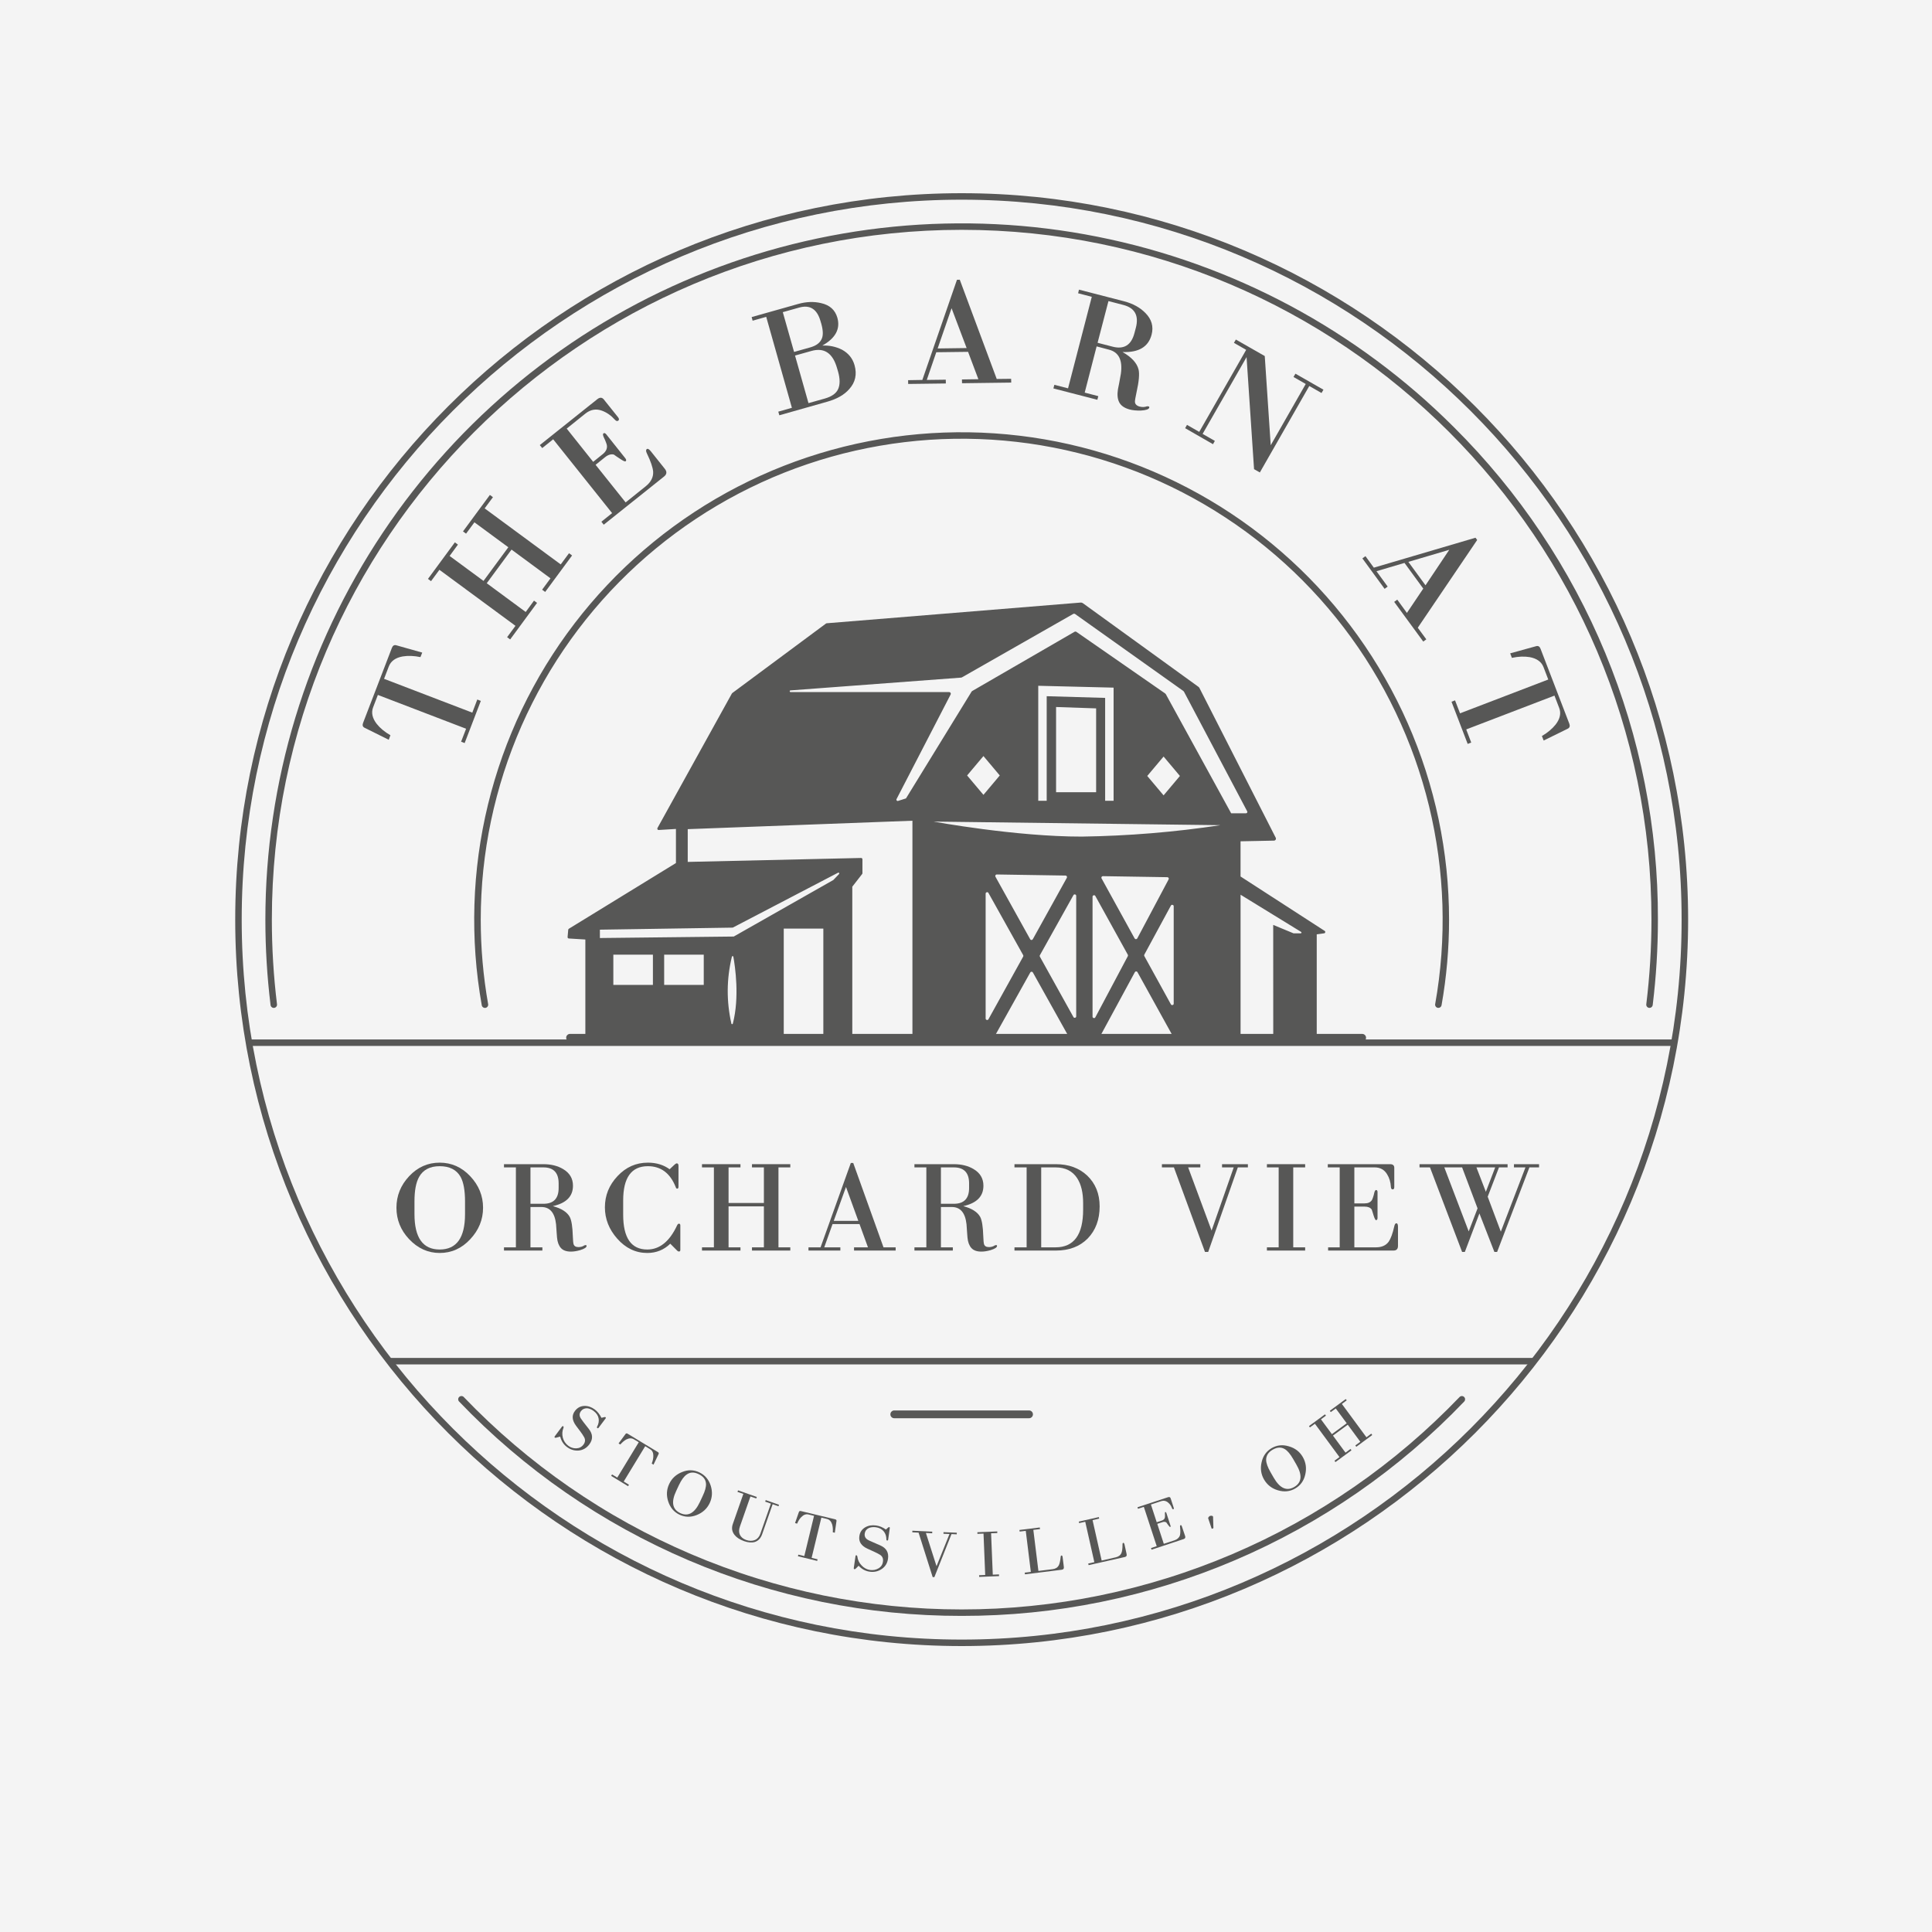 <svg xmlns="http://www.w3.org/2000/svg" xmlns:xlink="http://www.w3.org/1999/xlink" width="500" viewBox="0 0 375 375" height="500" preserveAspectRatio="xMidYMid meet"><defs><g></g><clipPath id="4c9524d321"><path d="M 45.656 37.5 L 327.656 37.5 L 327.656 319.5 L 45.656 319.5 Z M 45.656 37.5 " clip-rule="nonzero"></path></clipPath><clipPath id="19d482b34b"><path d="M 109.895 200 L 265.145 200 L 265.145 202.312 L 109.895 202.312 Z M 109.895 200 " clip-rule="nonzero"></path></clipPath><clipPath id="ac8c56ef7a"><path d="M 110 116.812 L 258 116.812 L 258 202 L 110 202 Z M 110 116.812 " clip-rule="nonzero"></path></clipPath></defs><rect x="-37.5" width="450" fill="#ffffff" y="-37.5" height="450" fill-opacity="1"></rect><rect x="-37.5" width="450" fill="#f4f4f4" y="-37.5" height="450" fill-opacity="1"></rect><path fill="#575756" d="M 199.711 275.277 L 173.602 275.277 C 173.391 275.285 173.207 275.215 173.051 275.066 C 172.898 274.918 172.824 274.734 172.824 274.523 C 172.824 274.309 172.898 274.129 173.051 273.98 C 173.207 273.832 173.391 273.762 173.602 273.766 L 199.711 273.766 C 199.926 273.762 200.109 273.832 200.262 273.98 C 200.414 274.129 200.492 274.309 200.492 274.523 C 200.492 274.734 200.414 274.918 200.262 275.066 C 200.109 275.215 199.926 275.285 199.711 275.277 Z M 199.711 275.277 " fill-opacity="1" fill-rule="nonzero"></path><path fill="#575756" d="M 186.66 313.645 C 182.113 313.648 177.578 313.426 173.055 312.973 C 168.531 312.52 164.043 311.84 159.586 310.934 C 155.133 310.023 150.734 308.895 146.395 307.543 C 142.055 306.188 137.793 304.621 133.609 302.836 C 129.43 301.051 125.348 299.062 121.367 296.863 C 117.387 294.668 113.527 292.273 109.789 289.688 C 106.051 287.102 102.453 284.328 98.996 281.379 C 95.539 278.426 92.238 275.309 89.098 272.023 C 88.984 271.895 88.93 271.746 88.938 271.578 C 88.941 271.41 89.008 271.266 89.129 271.148 C 89.254 271.031 89.398 270.973 89.566 270.973 C 89.738 270.973 89.883 271.035 90.004 271.152 C 91.562 272.777 93.156 274.359 94.793 275.902 C 96.43 277.449 98.105 278.949 99.82 280.41 C 101.531 281.867 103.281 283.285 105.062 284.656 C 106.848 286.027 108.664 287.352 110.516 288.633 C 112.367 289.91 114.25 291.145 116.16 292.328 C 118.074 293.516 120.016 294.648 121.988 295.738 C 123.957 296.824 125.953 297.859 127.977 298.848 C 130 299.832 132.043 300.766 134.113 301.652 C 136.184 302.535 138.273 303.363 140.387 304.141 C 142.496 304.918 144.629 305.645 146.773 306.312 C 148.922 306.984 151.086 307.598 153.266 308.16 C 155.445 308.723 157.637 309.227 159.84 309.68 C 162.047 310.129 164.262 310.523 166.484 310.863 C 168.711 311.203 170.941 311.484 173.18 311.711 C 175.418 311.938 177.66 312.109 179.91 312.223 C 182.156 312.336 184.406 312.391 186.656 312.391 C 188.906 312.391 191.156 312.336 193.402 312.223 C 195.648 312.109 197.891 311.938 200.129 311.711 C 202.371 311.484 204.602 311.203 206.824 310.863 C 209.051 310.523 211.266 310.129 213.469 309.68 C 215.676 309.227 217.867 308.723 220.043 308.16 C 222.223 307.598 224.387 306.984 226.535 306.312 C 228.684 305.645 230.812 304.918 232.926 304.141 C 235.035 303.363 237.125 302.535 239.195 301.652 C 241.266 300.766 243.312 299.832 245.336 298.848 C 247.355 297.859 249.355 296.824 251.324 295.738 C 253.293 294.648 255.234 293.516 257.148 292.328 C 259.062 291.145 260.945 289.91 262.793 288.633 C 264.645 287.352 266.465 286.027 268.246 284.656 C 270.031 283.285 271.781 281.867 273.492 280.41 C 275.203 278.949 276.879 277.449 278.516 275.902 C 280.152 274.359 281.75 272.777 283.309 271.152 C 283.43 271.035 283.574 270.973 283.742 270.973 C 283.914 270.973 284.059 271.031 284.18 271.148 C 284.305 271.266 284.367 271.41 284.375 271.578 C 284.379 271.746 284.328 271.895 284.215 272.023 C 281.074 275.309 277.773 278.426 274.316 281.379 C 270.859 284.328 267.262 287.098 263.523 289.688 C 259.785 292.273 255.926 294.668 251.945 296.863 C 247.965 299.059 243.887 301.051 239.703 302.836 C 235.523 304.617 231.262 306.188 226.922 307.539 C 222.582 308.891 218.184 310.023 213.73 310.93 C 209.277 311.84 204.789 312.52 200.266 312.973 C 195.742 313.426 191.207 313.648 186.66 313.645 Z M 279.188 195.629 C 279.148 195.629 279.113 195.629 279.078 195.621 C 278.906 195.59 278.77 195.504 278.672 195.363 C 278.57 195.219 278.535 195.062 278.566 194.891 C 278.852 193.305 279.094 191.707 279.293 190.109 C 279.492 188.508 279.652 186.902 279.77 185.293 C 279.887 183.684 279.961 182.07 279.996 180.457 C 280.027 178.844 280.02 177.23 279.973 175.621 C 279.922 174.008 279.828 172.395 279.695 170.789 C 279.562 169.18 279.387 167.578 279.172 165.977 C 278.953 164.379 278.695 162.785 278.398 161.199 C 278.098 159.613 277.758 158.039 277.379 156.469 C 276.996 154.902 276.574 153.344 276.113 151.801 C 275.652 150.254 275.148 148.719 274.609 147.199 C 274.066 145.68 273.488 144.176 272.867 142.684 C 272.25 141.195 271.59 139.723 270.895 138.266 C 270.199 136.809 269.469 135.371 268.699 133.953 C 267.926 132.535 267.121 131.141 266.277 129.766 C 265.438 128.387 264.559 127.035 263.645 125.703 C 262.734 124.371 261.785 123.066 260.805 121.785 C 259.824 120.504 258.812 119.25 257.766 118.02 C 256.723 116.789 255.645 115.59 254.535 114.418 C 253.43 113.242 252.293 112.098 251.125 110.984 C 249.957 109.871 248.762 108.789 247.539 107.734 C 246.316 106.684 245.066 105.664 243.789 104.676 C 242.512 103.688 241.211 102.734 239.887 101.816 C 238.562 100.895 237.211 100.012 235.84 99.16 C 234.469 98.309 233.078 97.496 231.664 96.719 C 230.25 95.941 228.816 95.199 227.363 94.496 C 225.91 93.793 224.441 93.129 222.957 92.5 C 221.469 91.871 219.969 91.285 218.449 90.734 C 216.934 90.188 215.402 89.676 213.859 89.207 C 212.316 88.734 210.762 88.305 209.195 87.918 C 207.629 87.527 206.055 87.18 204.469 86.871 C 202.887 86.562 201.297 86.297 199.699 86.07 C 198.102 85.848 196.496 85.664 194.891 85.52 C 193.281 85.379 191.672 85.277 190.059 85.219 C 188.449 85.16 186.836 85.145 185.223 85.168 C 183.609 85.191 181.996 85.258 180.387 85.367 C 178.777 85.477 177.172 85.625 175.57 85.82 C 173.965 86.012 172.371 86.242 170.781 86.52 C 169.191 86.793 167.609 87.109 166.035 87.465 C 164.461 87.82 162.898 88.219 161.344 88.656 C 159.793 89.094 158.25 89.57 156.723 90.09 C 155.195 90.605 153.68 91.164 152.18 91.758 C 150.68 92.355 149.199 92.988 147.73 93.664 C 146.266 94.336 144.816 95.047 143.387 95.793 C 141.957 96.543 140.547 97.328 139.16 98.148 C 137.77 98.969 136.402 99.824 135.059 100.719 C 133.715 101.609 132.395 102.535 131.098 103.496 C 129.801 104.457 128.531 105.449 127.285 106.477 C 126.039 107.504 124.82 108.559 123.633 109.648 C 122.441 110.738 121.281 111.859 120.148 113.008 C 119.016 114.156 117.914 115.336 116.844 116.543 C 115.773 117.75 114.734 118.984 113.727 120.246 C 112.719 121.504 111.746 122.793 110.805 124.102 C 109.863 125.414 108.957 126.75 108.086 128.105 C 107.215 129.465 106.379 130.844 105.582 132.246 C 104.781 133.648 104.02 135.07 103.293 136.512 C 102.566 137.949 101.879 139.41 101.227 140.887 C 100.578 142.363 99.965 143.855 99.395 145.363 C 98.82 146.871 98.289 148.395 97.793 149.93 C 97.301 151.469 96.844 153.016 96.434 154.574 C 96.02 156.133 95.645 157.703 95.312 159.281 C 94.98 160.863 94.688 162.449 94.438 164.043 C 94.188 165.637 93.98 167.234 93.812 168.84 C 93.645 170.445 93.52 172.055 93.438 173.664 C 93.352 175.277 93.312 176.891 93.312 178.504 C 93.312 184.008 93.789 189.473 94.746 194.895 C 94.777 195.066 94.742 195.223 94.645 195.363 C 94.543 195.508 94.41 195.594 94.238 195.625 C 94.066 195.652 93.91 195.621 93.77 195.52 C 93.625 195.422 93.539 195.285 93.508 195.113 C 93.223 193.504 92.977 191.887 92.773 190.266 C 92.57 188.645 92.41 187.016 92.289 185.387 C 92.172 183.754 92.094 182.121 92.062 180.484 C 92.027 178.852 92.035 177.215 92.086 175.582 C 92.137 173.945 92.23 172.316 92.363 170.684 C 92.5 169.055 92.676 167.43 92.895 165.809 C 93.117 164.188 93.379 162.574 93.68 160.969 C 93.984 159.363 94.328 157.762 94.715 156.176 C 95.102 154.586 95.527 153.008 95.996 151.441 C 96.465 149.875 96.973 148.32 97.52 146.777 C 98.066 145.238 98.656 143.715 99.285 142.203 C 99.91 140.691 100.578 139.199 101.281 137.723 C 101.988 136.25 102.73 134.793 103.512 133.355 C 104.289 131.918 105.109 130.504 105.961 129.109 C 106.816 127.715 107.707 126.34 108.629 124.992 C 109.555 123.645 110.516 122.32 111.508 121.023 C 112.504 119.723 113.527 118.449 114.59 117.203 C 115.648 115.961 116.738 114.742 117.863 113.555 C 118.984 112.363 120.137 111.203 121.32 110.074 C 122.504 108.945 123.715 107.848 124.953 106.781 C 126.195 105.715 127.461 104.684 128.754 103.68 C 130.047 102.68 131.367 101.715 132.711 100.781 C 134.055 99.852 135.418 98.953 136.809 98.09 C 138.199 97.23 139.609 96.406 141.043 95.617 C 142.477 94.828 143.93 94.078 145.402 93.363 C 146.871 92.652 148.363 91.977 149.867 91.34 C 151.375 90.707 152.898 90.109 154.434 89.551 C 155.973 88.996 157.523 88.48 159.086 88.004 C 160.652 87.527 162.227 87.09 163.816 86.695 C 165.402 86.301 166.996 85.949 168.602 85.637 C 170.207 85.324 171.82 85.055 173.441 84.824 C 175.059 84.598 176.684 84.41 178.312 84.266 C 179.941 84.121 181.574 84.02 183.207 83.961 C 184.84 83.902 186.477 83.883 188.109 83.91 C 189.746 83.934 191.379 84.004 193.012 84.113 C 194.645 84.223 196.27 84.375 197.895 84.57 C 199.52 84.762 201.137 85 202.746 85.277 C 204.359 85.555 205.961 85.875 207.559 86.238 C 209.152 86.598 210.734 87 212.309 87.445 C 213.883 87.887 215.445 88.371 216.996 88.898 C 218.543 89.422 220.078 89.984 221.598 90.59 C 223.117 91.195 224.621 91.836 226.105 92.52 C 227.594 93.199 229.062 93.922 230.508 94.68 C 231.957 95.438 233.387 96.23 234.793 97.062 C 236.203 97.895 237.59 98.766 238.949 99.668 C 240.312 100.57 241.652 101.512 242.965 102.484 C 244.281 103.457 245.566 104.465 246.828 105.504 C 248.09 106.543 249.324 107.617 250.531 108.723 C 251.738 109.824 252.914 110.961 254.062 112.125 C 255.211 113.289 256.328 114.484 257.41 115.707 C 258.496 116.93 259.551 118.18 260.57 119.461 C 261.594 120.738 262.578 122.039 263.531 123.367 C 264.484 124.699 265.402 126.051 266.285 127.426 C 267.168 128.805 268.016 130.203 268.824 131.621 C 269.637 133.043 270.41 134.484 271.145 135.945 C 271.883 137.402 272.578 138.883 273.238 140.379 C 273.898 141.875 274.516 143.387 275.098 144.918 C 275.676 146.445 276.219 147.988 276.719 149.547 C 277.219 151.102 277.68 152.672 278.098 154.254 C 278.52 155.832 278.895 157.422 279.234 159.023 C 279.57 160.625 279.863 162.23 280.117 163.848 C 280.371 165.461 280.582 167.082 280.754 168.711 C 280.922 170.336 281.051 171.965 281.133 173.602 C 281.219 175.234 281.262 176.867 281.262 178.504 C 281.262 184.082 280.777 189.621 279.805 195.113 C 279.777 195.266 279.707 195.387 279.59 195.484 C 279.473 195.582 279.34 195.629 279.188 195.629 Z M 320.168 195.629 C 320.145 195.629 320.117 195.629 320.094 195.625 C 319.918 195.605 319.781 195.527 319.672 195.391 C 319.566 195.254 319.523 195.098 319.543 194.926 C 320.211 189.473 320.547 183.996 320.547 178.5 C 320.547 104.672 260.484 44.609 186.656 44.609 C 112.828 44.609 52.766 104.672 52.766 178.504 C 52.766 183.996 53.098 189.473 53.766 194.93 C 53.785 195.102 53.742 195.254 53.637 195.391 C 53.527 195.527 53.391 195.605 53.215 195.629 C 53.043 195.648 52.891 195.605 52.754 195.5 C 52.617 195.391 52.539 195.254 52.516 195.082 C 51.844 189.574 51.508 184.051 51.508 178.504 C 51.508 175.184 51.629 171.871 51.875 168.559 C 52.117 165.25 52.484 161.953 52.973 158.672 C 53.457 155.391 54.066 152.129 54.793 148.891 C 55.52 145.652 56.363 142.445 57.328 139.27 C 58.293 136.094 59.371 132.961 60.562 129.863 C 61.758 126.766 63.066 123.719 64.484 120.719 C 65.902 117.719 67.43 114.773 69.066 111.887 C 70.703 109 72.441 106.176 74.285 103.418 C 76.129 100.656 78.07 97.969 80.113 95.355 C 82.156 92.738 84.289 90.199 86.52 87.742 C 88.746 85.281 91.062 82.91 93.465 80.621 C 95.871 78.332 98.355 76.137 100.918 74.031 C 103.484 71.926 106.125 69.918 108.836 68.008 C 111.551 66.094 114.328 64.285 117.176 62.582 C 120.023 60.875 122.93 59.273 125.891 57.781 C 128.855 56.293 131.871 54.91 134.938 53.641 C 138.004 52.371 141.113 51.215 144.262 50.172 C 147.414 49.133 150.598 48.207 153.82 47.402 C 157.039 46.598 160.281 45.91 163.551 45.344 C 166.82 44.773 170.109 44.328 173.41 44.004 C 176.711 43.676 180.023 43.473 183.34 43.395 C 186.656 43.312 189.973 43.352 193.289 43.516 C 196.602 43.676 199.906 43.961 203.199 44.367 C 206.496 44.773 209.77 45.301 213.023 45.949 C 216.277 46.598 219.504 47.363 222.703 48.246 C 225.902 49.133 229.062 50.133 232.188 51.254 C 235.312 52.371 238.391 53.602 241.426 54.945 C 244.461 56.293 247.438 57.746 250.367 59.309 C 253.293 60.875 256.156 62.543 258.961 64.32 C 261.766 66.094 264.5 67.973 267.164 69.949 C 269.832 71.926 272.422 73.996 274.934 76.164 C 277.445 78.332 279.875 80.59 282.223 82.938 C 285.363 86.059 288.34 89.328 291.156 92.746 C 293.973 96.164 296.613 99.711 299.078 103.391 C 301.543 107.066 303.82 110.859 305.91 114.762 C 308 118.668 309.891 122.664 311.586 126.754 C 313.277 130.848 314.766 135.012 316.051 139.25 C 317.332 143.488 318.402 147.777 319.258 152.121 C 320.117 156.465 320.758 160.844 321.184 165.25 C 321.609 169.656 321.812 174.074 321.801 178.504 C 321.801 184.051 321.461 189.574 320.789 195.082 C 320.77 195.238 320.699 195.367 320.582 195.473 C 320.465 195.578 320.328 195.629 320.168 195.629 Z M 320.168 195.629 " fill-opacity="1" fill-rule="nonzero"></path><path fill="#575756" d="M 48.43 201.758 L 324.887 201.758 L 324.887 203.016 L 48.43 203.016 Z M 48.43 201.758 " fill-opacity="1" fill-rule="nonzero"></path><path fill="#575756" d="M 75.309 263.574 L 298.008 263.574 L 298.008 264.832 L 75.309 264.832 Z M 75.309 263.574 " fill-opacity="1" fill-rule="nonzero"></path><g clip-path="url(#4c9524d321)"><path fill="#575756" d="M 186.66 319.5 C 108.91 319.5 45.656 256.246 45.656 178.504 C 45.656 100.758 108.91 37.5 186.66 37.5 C 264.41 37.5 327.664 100.754 327.664 178.504 C 327.664 256.254 264.406 319.5 186.66 319.5 Z M 186.66 38.758 C 109.602 38.758 46.914 101.445 46.914 178.504 C 46.914 255.559 109.602 318.242 186.66 318.242 C 263.719 318.242 326.402 255.555 326.402 178.504 C 326.402 101.449 263.711 38.758 186.66 38.758 Z M 186.66 38.758 " fill-opacity="1" fill-rule="nonzero"></path></g><g fill="#575756" fill-opacity="1"><g transform="translate(75.981, 242.732)"><g><path d="M 17.781 -8.312 C 17.781 -6 16.945 -3.957 15.281 -2.188 C 13.633 -0.414 11.66 0.469 9.359 0.469 C 7.086 0.469 5.102 -0.43 3.406 -2.234 C 1.781 -3.973 0.969 -6 0.969 -8.312 C 0.969 -10.633 1.789 -12.676 3.438 -14.438 C 5.082 -16.188 7.055 -17.062 9.359 -17.062 C 11.66 -17.062 13.633 -16.188 15.281 -14.438 C 16.945 -12.676 17.781 -10.633 17.781 -8.312 Z M 14.281 -9.547 C 14.281 -11.672 13.992 -13.254 13.422 -14.297 C 12.641 -15.68 11.285 -16.375 9.359 -16.375 C 7.473 -16.375 6.141 -15.676 5.359 -14.281 C 4.766 -13.219 4.469 -11.641 4.469 -9.547 L 4.469 -7.078 C 4.469 -2.492 6.098 -0.203 9.359 -0.203 C 12.641 -0.203 14.281 -2.492 14.281 -7.078 Z M 14.281 -9.547 "></path></g></g></g><g fill="#575756" fill-opacity="1"><g transform="translate(97.088, 242.732)"><g><path d="M 16.766 -0.891 C 16.766 -0.609 16.348 -0.336 15.516 -0.078 C 14.859 0.109 14.266 0.203 13.734 0.203 C 12.848 0.203 12.195 -0.031 11.781 -0.5 C 11.363 -0.969 11.113 -1.641 11.031 -2.516 C 11.008 -2.766 10.984 -3.102 10.953 -3.531 C 10.93 -3.969 10.895 -4.488 10.844 -5.094 C 10.602 -7.332 9.648 -8.453 7.984 -8.453 L 5.875 -8.453 L 5.875 -0.625 L 8.188 -0.625 L 8.188 0 L 0.734 0 L 0.734 -0.625 L 3.047 -0.625 L 3.047 -16.141 L 0.734 -16.141 L 0.734 -16.766 L 8.391 -16.766 C 9.891 -16.766 11.164 -16.445 12.219 -15.812 C 13.488 -15.062 14.125 -13.984 14.125 -12.578 C 14.125 -10.516 12.82 -9.195 10.219 -8.625 C 11.883 -8.176 12.977 -7.477 13.5 -6.531 C 13.844 -5.863 14.039 -4.629 14.094 -2.828 C 14.125 -1.961 14.176 -1.426 14.25 -1.219 C 14.375 -0.852 14.691 -0.672 15.203 -0.672 C 15.641 -0.672 16.023 -0.785 16.359 -1.016 C 16.492 -1.047 16.57 -1.062 16.594 -1.062 C 16.707 -1.062 16.766 -1.004 16.766 -0.891 Z M 11.344 -13.031 C 11.344 -15.102 10.359 -16.141 8.391 -16.141 L 5.875 -16.141 L 5.875 -9.078 L 8.391 -9.078 C 10.359 -9.078 11.344 -10.098 11.344 -12.141 Z M 11.344 -13.031 "></path></g></g></g><g fill="#575756" fill-opacity="1"><g transform="translate(116.505, 242.732)"><g><path d="M 15.547 -0.109 C 15.547 0.086 15.453 0.188 15.266 0.188 C 15.16 0.188 15.055 0.133 14.953 0.031 L 13.594 -1.328 C 12.363 -0.129 10.875 0.469 9.125 0.469 C 6.883 0.469 4.941 -0.457 3.297 -2.312 C 1.703 -4.113 0.906 -6.141 0.906 -8.391 C 0.906 -10.703 1.723 -12.723 3.359 -14.453 C 4.984 -16.191 6.945 -17.062 9.25 -17.062 C 10.895 -17.062 12.301 -16.633 13.469 -15.781 L 14.438 -16.688 C 14.602 -16.844 14.75 -16.922 14.875 -16.922 C 15.082 -16.922 15.188 -16.758 15.188 -16.438 L 15.188 -12.422 C 15.188 -12.148 15.109 -12.016 14.953 -12.016 C 14.828 -12.016 14.738 -12.082 14.688 -12.219 L 14.641 -12.344 C 13.566 -15.031 11.77 -16.375 9.25 -16.375 C 6.051 -16.375 4.453 -14.156 4.453 -9.719 L 4.453 -6.969 C 4.453 -2.457 6.008 -0.203 9.125 -0.203 C 11.531 -0.203 13.461 -1.766 14.922 -4.891 C 15.023 -5.109 15.145 -5.219 15.281 -5.219 C 15.457 -5.219 15.547 -5.098 15.547 -4.859 Z M 15.547 -0.109 "></path></g></g></g><g fill="#575756" fill-opacity="1"><g transform="translate(135.506, 242.732)"><g><path d="M 10.453 -0.625 L 12.766 -0.625 L 12.766 -8.578 L 5.906 -8.578 L 5.906 -0.625 L 8.219 -0.625 L 8.219 0 L 0.75 0 L 0.75 -0.625 L 3.062 -0.625 L 3.062 -16.141 L 0.75 -16.141 L 0.75 -16.766 L 8.219 -16.766 L 8.219 -16.141 L 5.906 -16.141 L 5.906 -9.234 L 12.766 -9.234 L 12.766 -16.141 L 10.453 -16.141 L 10.453 -16.766 L 17.891 -16.766 L 17.891 -16.141 L 15.594 -16.141 L 15.594 -0.625 L 17.891 -0.625 L 17.891 0 L 10.453 0 Z M 10.453 -0.625 "></path></g></g></g><g fill="#575756" fill-opacity="1"><g transform="translate(156.456, 242.732)"><g><path d="M 9.312 -0.625 L 12.016 -0.625 L 10.375 -5.141 L 5.141 -5.141 L 3.531 -0.625 L 6.656 -0.625 L 6.656 0 L 0.469 0 L 0.469 -0.625 L 2.812 -0.625 L 8.688 -17 L 9.156 -17 L 15.031 -0.625 L 17.391 -0.625 L 17.391 0 L 9.312 0 Z M 5.375 -5.766 L 10.141 -5.766 L 7.75 -12.344 Z M 5.375 -5.766 "></path></g></g></g><g fill="#575756" fill-opacity="1"><g transform="translate(176.757, 242.732)"><g><path d="M 16.766 -0.891 C 16.766 -0.609 16.348 -0.336 15.516 -0.078 C 14.859 0.109 14.266 0.203 13.734 0.203 C 12.848 0.203 12.195 -0.031 11.781 -0.5 C 11.363 -0.969 11.113 -1.641 11.031 -2.516 C 11.008 -2.766 10.984 -3.102 10.953 -3.531 C 10.93 -3.969 10.895 -4.488 10.844 -5.094 C 10.602 -7.332 9.648 -8.453 7.984 -8.453 L 5.875 -8.453 L 5.875 -0.625 L 8.188 -0.625 L 8.188 0 L 0.734 0 L 0.734 -0.625 L 3.047 -0.625 L 3.047 -16.141 L 0.734 -16.141 L 0.734 -16.766 L 8.391 -16.766 C 9.891 -16.766 11.164 -16.445 12.219 -15.812 C 13.488 -15.062 14.125 -13.984 14.125 -12.578 C 14.125 -10.516 12.82 -9.195 10.219 -8.625 C 11.883 -8.176 12.977 -7.477 13.5 -6.531 C 13.844 -5.863 14.039 -4.629 14.094 -2.828 C 14.125 -1.961 14.176 -1.426 14.25 -1.219 C 14.375 -0.852 14.691 -0.672 15.203 -0.672 C 15.641 -0.672 16.023 -0.785 16.359 -1.016 C 16.492 -1.047 16.57 -1.062 16.594 -1.062 C 16.707 -1.062 16.766 -1.004 16.766 -0.891 Z M 11.344 -13.031 C 11.344 -15.102 10.359 -16.141 8.391 -16.141 L 5.875 -16.141 L 5.875 -9.078 L 8.391 -9.078 C 10.359 -9.078 11.344 -10.098 11.344 -12.141 Z M 11.344 -13.031 "></path></g></g></g><g fill="#575756" fill-opacity="1"><g transform="translate(196.174, 242.732)"><g><path d="M 17.266 -8.578 C 17.266 -6.016 16.492 -3.938 14.953 -2.344 C 13.41 -0.781 11.348 0 8.766 0 L 0.734 0 L 0.734 -0.625 L 3.094 -0.625 L 3.094 -16.141 L 0.734 -16.141 L 0.734 -16.766 L 8.766 -16.766 C 11.242 -16.766 13.27 -16.031 14.844 -14.562 C 16.457 -13.02 17.266 -11.023 17.266 -8.578 Z M 14.062 -9.203 C 14.062 -11.234 13.68 -12.836 12.922 -14.016 C 12.016 -15.43 10.609 -16.141 8.703 -16.141 L 5.922 -16.141 L 5.922 -0.625 L 8.703 -0.625 C 12.273 -0.625 14.062 -3.066 14.062 -7.953 Z M 14.062 -9.203 "></path></g></g></g><g fill="#575756" fill-opacity="1"><g transform="translate(216.501, 242.732)"><g></g></g></g><g fill="#575756" fill-opacity="1"><g transform="translate(225.339, 242.732)"><g><path d="M 9.172 0.266 L 8.547 0.266 L 2.516 -16.141 L 0.188 -16.141 L 0.188 -16.766 L 7.641 -16.766 L 7.641 -16.141 L 5.281 -16.141 L 9.828 -3.875 L 14.125 -16.141 L 11.859 -16.141 L 11.859 -16.766 L 16.875 -16.766 L 16.875 -16.141 L 14.922 -16.141 Z M 9.172 0.266 "></path></g></g></g><g fill="#575756" fill-opacity="1"><g transform="translate(244.86, 242.732)"><g><path d="M 1.047 -0.625 L 3.328 -0.625 L 3.328 -16.141 L 1.047 -16.141 L 1.047 -16.766 L 8.469 -16.766 L 8.469 -16.141 L 6.156 -16.141 L 6.156 -0.625 L 8.469 -0.625 L 8.469 0 L 1.047 0 Z M 1.047 -0.625 "></path></g></g></g><g fill="#575756" fill-opacity="1"><g transform="translate(256.973, 242.732)"><g><path d="M 14.375 -0.906 C 14.375 -0.301 14.082 0 13.5 0 L 0.812 0 L 0.812 -0.625 L 3.062 -0.625 L 3.062 -16.141 L 0.75 -16.141 L 0.75 -16.766 L 12.844 -16.766 C 13.383 -16.766 13.656 -16.531 13.656 -16.062 L 13.656 -12.328 C 13.656 -12.023 13.551 -11.875 13.344 -11.875 C 13.133 -11.875 13.02 -12.031 13 -12.344 C 12.945 -13.281 12.703 -14.098 12.266 -14.797 C 11.734 -15.691 10.93 -16.141 9.859 -16.141 L 5.906 -16.141 L 5.906 -9.156 L 7.906 -9.156 C 8.562 -9.156 9.031 -9.367 9.312 -9.797 C 9.375 -9.898 9.445 -10.078 9.531 -10.328 C 9.625 -10.586 9.711 -10.914 9.797 -11.312 C 9.891 -11.602 9.992 -11.75 10.109 -11.75 C 10.305 -11.75 10.406 -11.613 10.406 -11.344 L 10.406 -6.344 C 10.406 -6.051 10.305 -5.906 10.109 -5.906 C 9.992 -5.906 9.836 -6.207 9.641 -6.812 C 9.578 -7 9.52 -7.188 9.469 -7.375 C 9.414 -7.57 9.352 -7.766 9.281 -7.953 C 9.02 -8.336 8.562 -8.531 7.906 -8.531 L 5.906 -8.531 L 5.906 -0.625 L 10.094 -0.625 C 11.219 -0.625 12.047 -0.992 12.578 -1.734 C 12.984 -2.328 13.344 -3.316 13.656 -4.703 C 13.738 -5.098 13.875 -5.297 14.062 -5.297 C 14.27 -5.297 14.375 -5.066 14.375 -4.609 Z M 14.375 -0.906 "></path></g></g></g><g fill="#575756" fill-opacity="1"><g transform="translate(274.934, 242.732)"><g><path d="M 15.656 0.266 L 15.125 0.266 L 12.219 -7.203 L 9.391 0.266 L 8.859 0.266 L 2.625 -16.141 L 0.594 -16.141 L 0.594 -16.766 L 17.688 -16.766 L 17.688 -16.141 L 16.016 -16.141 L 13.828 -10.453 L 16.375 -3.672 L 21.156 -16.141 L 18.922 -16.141 L 18.922 -16.766 L 23.797 -16.766 L 23.797 -16.141 L 21.922 -16.141 Z M 13.469 -11.406 L 15.281 -16.141 L 11.641 -16.141 Z M 5.406 -16.141 L 10.141 -3.719 L 11.859 -8.188 L 8.859 -16.141 Z M 5.406 -16.141 "></path></g></g></g><g fill="#575756" fill-opacity="1"><g transform="translate(88.219, 149.37)"><g><path d="M -6.609 -21.828 C -7.867 -22.086 -9.023 -22.129 -10.078 -21.953 C -11.461 -21.703 -12.352 -21.055 -12.75 -20.016 L -13.672 -17.609 L 3.453 -11.047 L 4.422 -13.594 L 5.109 -13.328 L 1.969 -5.141 L 1.281 -5.406 L 2.25 -7.922 L -14.875 -14.484 L -15.797 -12.078 C -16.191 -11.047 -15.957 -9.973 -15.094 -8.859 C -14.438 -8.035 -13.551 -7.301 -12.438 -6.656 L -12.766 -5.781 L -17.453 -8.109 C -17.816 -8.285 -17.914 -8.598 -17.75 -9.047 L -12.156 -23.609 C -11.988 -24.055 -11.707 -24.227 -11.312 -24.125 L -6.266 -22.703 Z M -6.609 -21.828 "></path></g></g></g><g fill="#575756" fill-opacity="1"><g transform="translate(98.492, 124.833)"><g><path d="M 6.734 -10.375 L 8.359 -12.578 L 0.797 -18.156 L -4.016 -11.625 L 3.547 -6.047 L 5.156 -8.25 L 5.75 -7.812 L 0.531 -0.719 L -0.062 -1.156 L 1.562 -3.359 L -13.203 -14.234 L -14.828 -12.031 L -15.422 -12.469 L -10.203 -19.562 L -9.609 -19.125 L -11.219 -16.922 L -4.641 -12.078 L 0.172 -18.609 L -6.406 -23.453 L -8.031 -21.25 L -8.625 -21.688 L -3.406 -28.766 L -2.812 -28.328 L -4.422 -26.156 L 10.344 -15.281 L 11.953 -17.453 L 12.547 -17.016 L 7.328 -9.938 Z M 6.734 -10.375 "></path></g></g></g><g fill="#575756" fill-opacity="1"><g transform="translate(116.433, 102.439)"><g><path d="M 12.609 -11.438 C 13.055 -10.875 13.004 -10.375 12.453 -9.938 L 0.75 -0.594 L 0.297 -1.172 L 2.375 -2.844 L -9.062 -17.172 L -11.188 -15.469 L -11.656 -16.047 L -0.5 -24.953 C 0 -25.348 0.422 -25.332 0.766 -24.906 L 3.531 -21.453 C 3.75 -21.172 3.766 -20.953 3.578 -20.797 C 3.379 -20.641 3.156 -20.703 2.906 -20.984 C 2.164 -21.805 1.336 -22.383 0.422 -22.719 C -0.723 -23.145 -1.797 -22.961 -2.797 -22.172 L -6.438 -19.25 L -1.297 -12.797 L 0.547 -14.281 C 1.148 -14.758 1.426 -15.301 1.375 -15.906 C 1.363 -16.062 1.301 -16.285 1.188 -16.578 C 1.082 -16.867 0.926 -17.227 0.719 -17.656 C 0.582 -18 0.57 -18.219 0.688 -18.312 C 0.852 -18.445 1.039 -18.383 1.25 -18.125 L 4.922 -13.516 C 5.141 -13.242 5.164 -13.039 5 -12.906 C 4.883 -12.812 4.516 -12.977 3.891 -13.406 C 3.68 -13.531 3.484 -13.66 3.297 -13.797 C 3.109 -13.93 2.914 -14.066 2.719 -14.203 C 2.188 -14.348 1.617 -14.18 1.016 -13.703 L -0.828 -12.219 L 5 -4.922 L 8.859 -8.016 C 9.91 -8.848 10.406 -9.805 10.344 -10.891 C 10.27 -11.734 9.867 -12.906 9.141 -14.406 C 8.93 -14.832 8.914 -15.117 9.094 -15.266 C 9.281 -15.41 9.547 -15.27 9.891 -14.844 Z M 12.609 -11.438 "></path></g></g></g><g fill="#575756" fill-opacity="1"><g transform="translate(137.223, 87.477)"><g></g></g></g><g fill="#575756" fill-opacity="1"><g transform="translate(150.535, 80.81)"><g><path d="M 15.328 -9.938 C 15.836 -8.145 15.492 -6.594 14.297 -5.281 C 13.336 -4.176 11.906 -3.359 10 -2.828 L 0.734 -0.203 L 0.531 -0.906 L 3.172 -1.656 L -1.812 -19.312 L -4.453 -18.562 L -4.641 -19.266 L 4.391 -21.812 C 5.961 -22.258 7.453 -22.312 8.859 -21.969 C 10.523 -21.594 11.57 -20.645 12 -19.125 C 12.602 -16.957 11.629 -15.16 9.078 -13.734 C 10.441 -13.797 11.723 -13.523 12.922 -12.922 C 14.16 -12.234 14.961 -11.238 15.328 -9.938 Z M 8.734 -18.453 C 8.066 -20.816 6.68 -21.703 4.578 -21.109 L 1.406 -20.219 L 3.594 -12.5 L 6.766 -13.391 C 7.922 -13.723 8.66 -14.289 8.984 -15.094 C 9.266 -15.758 9.227 -16.723 8.875 -17.984 Z M 11.938 -9.344 C 11.102 -12.281 9.441 -13.395 6.953 -12.688 L 3.781 -11.797 L 6.391 -2.562 L 9.562 -3.453 C 10.914 -3.836 11.781 -4.457 12.156 -5.312 C 12.531 -6.164 12.523 -7.281 12.141 -8.656 Z M 11.938 -9.344 "></path></g></g></g><g fill="#575756" fill-opacity="1"><g transform="translate(175.73, 74.526)"><g><path d="M 10.984 -0.875 L 14.172 -0.922 L 12.172 -6.234 L 6 -6.156 L 4.156 -0.781 L 7.844 -0.828 L 7.859 -0.094 L 0.547 0 L 0.531 -0.734 L 3.297 -0.781 L 10.016 -20.219 L 10.562 -20.234 L 17.734 -0.969 L 20.531 -1 L 20.547 -0.266 L 11 -0.141 Z M 6.266 -6.891 L 11.891 -6.969 L 8.969 -14.703 Z M 6.266 -6.891 "></path></g></g></g><g fill="#575756" fill-opacity="1"><g transform="translate(203.635, 75.174)"><g><path d="M 19.438 3.953 C 19.352 4.273 18.801 4.461 17.781 4.516 C 16.969 4.535 16.254 4.469 15.641 4.312 C 14.629 4.039 13.953 3.578 13.609 2.922 C 13.273 2.273 13.191 1.426 13.359 0.375 C 13.41 0.102 13.488 -0.285 13.594 -0.797 C 13.695 -1.305 13.805 -1.91 13.922 -2.609 C 14.297 -5.242 13.535 -6.805 11.641 -7.297 L 9.219 -7.938 L 6.906 1.031 L 9.547 1.719 L 9.359 2.422 L 0.828 0.219 L 1.016 -0.484 L 3.672 0.203 L 8.281 -17.562 L 5.625 -18.25 L 5.797 -18.953 L 14.578 -16.688 C 16.273 -16.238 17.633 -15.492 18.656 -14.453 C 19.895 -13.223 20.305 -11.812 19.891 -10.219 C 19.273 -7.852 17.395 -6.727 14.25 -6.844 C 16.008 -5.844 17.047 -4.711 17.359 -3.453 C 17.566 -2.609 17.438 -1.141 16.969 0.953 C 16.75 1.953 16.645 2.578 16.656 2.828 C 16.688 3.285 17 3.594 17.594 3.75 C 18.094 3.875 18.562 3.852 19 3.688 C 19.164 3.688 19.258 3.691 19.281 3.703 C 19.414 3.734 19.469 3.816 19.438 3.953 Z M 16.828 -11.531 C 17.453 -13.914 16.645 -15.398 14.406 -15.984 L 11.516 -16.734 L 9.406 -8.641 L 12.297 -7.891 C 14.535 -7.305 15.957 -8.188 16.562 -10.531 Z M 16.828 -11.531 "></path></g></g></g><g fill="#575756" fill-opacity="1"><g transform="translate(229.427, 82.766)"><g><path d="M 15.109 8.938 L 13.984 8.297 L 12.531 -13.453 L 4 1.453 L 6.375 2.812 L 6.016 3.453 L 0.609 0.344 L 0.969 -0.297 L 3.344 1.062 L 12.453 -14.859 L 10.078 -16.219 L 10.453 -16.859 L 16.062 -13.656 L 17.219 3.656 L 24.016 -8.234 L 21.641 -9.594 L 22.016 -10.234 L 27.453 -7.125 L 27.078 -6.484 L 24.703 -7.844 Z M 15.109 8.938 "></path></g></g></g><g fill="#575756" fill-opacity="1"><g transform="translate(253.098, 98.008)"><g></g></g></g><g fill="#575756" fill-opacity="1"><g transform="translate(264.112, 107.95)"><g><path d="M 7.094 8.438 L 8.969 11.016 L 12.141 6.297 L 8.5 1.312 L 3.062 2.922 L 5.234 5.906 L 4.641 6.344 L 0.328 0.438 L 0.922 0 L 2.547 2.234 L 22.281 -3.578 L 22.609 -3.141 L 11.078 13.891 L 12.734 16.141 L 12.141 16.578 L 6.5 8.875 Z M 9.25 1.109 L 12.578 5.656 L 17.188 -1.234 Z M 9.25 1.109 "></path></g></g></g><g fill="#575756" fill-opacity="1"><g transform="translate(279.767, 131.065)"><g><path d="M 19.516 11.797 C 20.629 11.141 21.516 10.398 22.172 9.578 C 23.035 8.473 23.27 7.398 22.875 6.359 L 21.953 3.953 L 4.828 10.516 L 5.797 13.062 L 5.109 13.328 L 1.969 5.141 L 2.656 4.875 L 3.625 7.391 L 20.75 0.828 L 19.828 -1.578 C 19.43 -2.609 18.539 -3.254 17.156 -3.516 C 16.102 -3.691 14.945 -3.645 13.688 -3.375 L 13.359 -4.25 L 18.391 -5.641 C 18.797 -5.754 19.082 -5.586 19.25 -5.141 L 24.844 9.422 C 25.008 9.867 24.906 10.188 24.531 10.375 L 19.859 12.672 Z M 19.516 11.797 "></path></g></g></g><g clip-path="url(#19d482b34b)"><path fill="#575756" d="M 264.398 202.176 L 110.641 202.176 C 110.434 202.176 110.258 202.102 110.113 201.957 C 109.969 201.809 109.895 201.633 109.895 201.426 C 109.895 201.223 109.969 201.043 110.113 200.898 C 110.258 200.754 110.434 200.68 110.641 200.68 L 264.402 200.68 C 264.609 200.68 264.785 200.754 264.93 200.898 C 265.074 201.043 265.148 201.223 265.148 201.426 C 265.148 201.633 265.074 201.809 264.93 201.957 C 264.785 202.102 264.609 202.176 264.402 202.176 Z M 264.398 202.176 " fill-opacity="1" fill-rule="nonzero"></path></g><g clip-path="url(#ac8c56ef7a)"><path fill="#575756" d="M 257.113 180.684 L 240.789 170.125 L 240.789 163.297 L 247.281 163.164 C 247.348 163.164 247.41 163.145 247.469 163.113 C 247.523 163.078 247.57 163.035 247.605 162.977 C 247.637 162.918 247.656 162.859 247.66 162.793 C 247.66 162.727 247.648 162.66 247.617 162.602 L 232.812 133.539 C 232.766 133.449 232.699 133.371 232.617 133.312 L 210.184 117.078 C 210.059 116.984 209.914 116.945 209.758 116.957 L 160.496 120.973 C 160.422 120.977 160.355 121.004 160.297 121.047 L 142.152 134.508 C 142.109 134.539 142.074 134.582 142.047 134.629 L 127.613 160.719 C 127.566 160.809 127.566 160.895 127.621 160.98 C 127.676 161.066 127.754 161.109 127.855 161.102 L 131.199 160.898 C 131.199 163.105 131.199 165.309 131.199 167.516 L 118.082 175.566 L 114.977 177.473 L 110.414 180.27 C 110.34 180.316 110.301 180.383 110.293 180.469 L 110.168 181.879 C 110.16 181.953 110.18 182.016 110.23 182.07 C 110.277 182.129 110.336 182.156 110.41 182.16 L 113.617 182.359 L 113.617 201.426 L 152.125 201.426 L 152.125 180.242 L 159.809 180.242 L 159.809 201.426 L 165.43 201.426 L 165.43 172.105 L 167.344 169.645 C 167.379 169.598 167.398 169.543 167.398 169.484 L 167.398 166.789 C 167.398 166.715 167.371 166.652 167.32 166.605 C 167.27 166.555 167.207 166.527 167.133 166.531 L 133.488 167.297 L 133.488 160.938 L 177.102 159.301 L 177.102 201.426 L 177.309 201.426 L 177.309 201.34 L 177.391 201.426 L 192.902 201.426 L 199.973 188.762 C 200.027 188.66 200.113 188.609 200.23 188.609 C 200.344 188.609 200.43 188.66 200.484 188.762 L 207.555 201.426 L 213.379 201.426 L 220.273 188.699 C 220.328 188.598 220.414 188.547 220.531 188.547 C 220.645 188.547 220.73 188.598 220.785 188.699 L 227.824 201.426 L 240.793 201.426 L 240.793 173.664 L 252.547 180.883 C 252.609 180.922 252.633 180.977 252.609 181.051 C 252.59 181.121 252.543 181.156 252.469 181.156 L 251.07 181.156 L 247.129 179.523 L 247.137 201.43 L 255.578 201.43 L 255.578 181.352 L 257.008 181.156 C 257.125 181.141 257.199 181.074 257.223 180.957 C 257.25 180.84 257.215 180.75 257.113 180.684 Z M 126.73 191.172 L 119.047 191.172 L 119.047 185.297 L 126.73 185.297 Z M 136.602 191.172 L 128.914 191.172 L 128.914 185.297 L 136.598 185.297 L 136.598 191.172 Z M 141.961 198.676 C 140.984 194.34 141.016 190.012 142.059 185.691 C 142.078 185.613 142.129 185.578 142.207 185.582 C 142.285 185.582 142.328 185.625 142.344 185.699 C 142.684 187.582 143.578 193.555 142.242 198.684 C 142.223 198.758 142.176 198.793 142.098 198.793 C 142.023 198.789 141.977 198.754 141.961 198.676 Z M 142.227 180.051 L 162.668 169.391 C 162.75 169.355 162.816 169.371 162.871 169.441 C 162.922 169.512 162.922 169.582 162.863 169.648 L 161.754 170.805 L 142.422 181.781 L 116.438 182.07 L 116.438 180.449 L 142.23 180.051 Z M 191.312 197.688 L 191.312 173.465 C 191.316 173.316 191.387 173.223 191.531 173.184 C 191.676 173.145 191.785 173.191 191.859 173.324 L 198.598 185.391 C 198.648 185.484 198.648 185.582 198.598 185.676 L 191.859 197.832 C 191.785 197.961 191.676 198.008 191.531 197.969 C 191.387 197.934 191.316 197.84 191.312 197.688 Z M 199.957 182.305 L 193.215 170.168 C 193.188 170.121 193.176 170.074 193.176 170.023 C 193.18 169.973 193.191 169.922 193.219 169.879 C 193.246 169.832 193.281 169.797 193.324 169.773 C 193.371 169.746 193.418 169.734 193.469 169.734 L 206.824 169.945 C 206.875 169.945 206.922 169.961 206.965 169.984 C 207.012 170.012 207.047 170.047 207.07 170.09 C 207.098 170.137 207.109 170.184 207.109 170.234 C 207.109 170.285 207.098 170.336 207.074 170.379 L 200.465 182.305 C 200.406 182.406 200.324 182.457 200.207 182.457 C 200.094 182.457 200.008 182.406 199.953 182.305 Z M 208.348 197.402 L 201.84 185.691 C 201.785 185.598 201.785 185.504 201.84 185.41 L 208.348 173.754 C 208.422 173.621 208.527 173.574 208.676 173.613 C 208.82 173.652 208.891 173.746 208.891 173.895 L 208.891 197.262 C 208.891 197.414 208.82 197.508 208.672 197.543 C 208.527 197.582 208.418 197.535 208.348 197.406 Z M 212.062 197.316 L 212.062 174.059 C 212.062 173.91 212.137 173.812 212.281 173.777 C 212.426 173.738 212.535 173.785 212.609 173.918 L 218.91 185.312 C 218.957 185.406 218.957 185.496 218.91 185.59 L 212.609 197.453 C 212.535 197.586 212.43 197.637 212.281 197.598 C 212.133 197.562 212.062 197.469 212.059 197.316 Z M 220.23 182.148 L 213.812 170.496 C 213.785 170.449 213.773 170.398 213.777 170.348 C 213.777 170.297 213.789 170.246 213.816 170.203 C 213.844 170.16 213.879 170.125 213.926 170.098 C 213.973 170.074 214.02 170.062 214.07 170.062 L 226.57 170.262 C 226.621 170.262 226.672 170.273 226.715 170.297 C 226.758 170.324 226.793 170.359 226.82 170.402 C 226.848 170.445 226.859 170.492 226.859 170.543 C 226.863 170.594 226.852 170.641 226.828 170.688 L 220.746 182.141 C 220.691 182.242 220.605 182.293 220.488 182.297 C 220.375 182.297 220.289 182.246 220.234 182.145 Z M 227.27 194.938 L 222.113 185.574 C 222.062 185.48 222.062 185.387 222.113 185.293 L 227.27 175.777 C 227.344 175.645 227.453 175.598 227.598 175.637 C 227.742 175.672 227.816 175.766 227.816 175.918 L 227.816 194.793 C 227.816 194.945 227.746 195.039 227.598 195.074 C 227.453 195.113 227.344 195.066 227.27 194.934 Z M 210 162.383 C 197.176 162.406 181.207 159.469 181.207 159.469 L 236.895 160.168 C 227.98 161.512 219.012 162.25 209.996 162.383 Z M 187.715 150.516 L 190.887 146.75 L 194.055 150.516 L 190.887 154.281 Z M 203.164 135.133 L 203.164 155.426 L 201.523 155.426 L 201.523 133.109 L 216.148 133.469 L 216.148 155.426 L 214.508 155.426 L 214.508 135.461 L 203.168 135.133 Z M 212.758 137.496 L 212.758 153.766 L 204.984 153.766 L 204.984 137.23 Z M 222.68 150.613 L 225.852 146.844 L 229.02 150.613 L 225.852 154.379 Z M 226.16 134.602 L 208.953 122.66 C 208.82 122.566 208.684 122.562 208.539 122.645 L 188.711 134.121 C 188.656 134.156 188.609 134.199 188.578 134.254 L 175.852 154.969 L 174.328 155.453 C 174.219 155.488 174.129 155.465 174.055 155.375 C 173.98 155.289 173.969 155.195 174.023 155.09 L 184.512 134.809 C 184.539 134.758 184.551 134.703 184.551 134.645 C 184.547 134.59 184.531 134.535 184.5 134.488 C 184.473 134.438 184.434 134.398 184.383 134.371 C 184.332 134.344 184.277 134.328 184.223 134.328 L 153.445 134.328 C 153.344 134.328 153.289 134.273 153.285 134.172 C 153.281 134.07 153.332 134.012 153.434 134.004 L 186.566 131.523 C 186.613 131.52 186.66 131.508 186.703 131.48 L 208.289 119.176 C 208.43 119.098 208.566 119.102 208.703 119.199 L 229.688 134.121 C 229.738 134.156 229.777 134.203 229.805 134.254 L 242.082 157.48 C 242.125 157.566 242.121 157.648 242.074 157.734 C 242.023 157.816 241.949 157.855 241.855 157.855 L 238.965 157.855 L 226.281 134.734 C 226.25 134.68 226.211 134.637 226.16 134.602 Z M 226.16 134.602 " fill-opacity="1" fill-rule="evenodd"></path></g><g fill="#575756" fill-opacity="1"><g transform="translate(107.088, 278.358)"><g><path d="M 7.297 2 C 6.773 2.695 6.098 3.094 5.266 3.188 C 4.43 3.258 3.66 3.031 2.953 2.5 C 2.297 2.008 1.859 1.336 1.641 0.484 L 0.891 0.688 C 0.766 0.727 0.672 0.727 0.609 0.688 C 0.516 0.613 0.516 0.52 0.609 0.406 L 1.984 -1.438 C 2.066 -1.551 2.148 -1.578 2.234 -1.516 C 2.305 -1.461 2.328 -1.375 2.297 -1.25 C 2.035 -0.625 1.988 0.02 2.156 0.688 C 2.332 1.344 2.688 1.867 3.219 2.266 C 3.676 2.609 4.188 2.773 4.75 2.766 C 5.344 2.742 5.812 2.504 6.156 2.047 C 6.52 1.566 6.562 1.078 6.281 0.578 C 6.188 0.41 6.078 0.234 5.953 0.047 C 5.836 -0.129 5.711 -0.305 5.578 -0.484 C 5.16 -1.047 4.875 -1.426 4.719 -1.625 C 3.938 -2.688 3.863 -3.641 4.5 -4.484 C 4.969 -5.117 5.582 -5.445 6.344 -5.469 C 7.039 -5.488 7.711 -5.258 8.359 -4.781 C 8.891 -4.375 9.32 -3.832 9.656 -3.156 L 10.203 -3.297 C 10.305 -3.328 10.383 -3.32 10.438 -3.281 C 10.52 -3.219 10.523 -3.133 10.453 -3.031 L 9.094 -1.219 C 9.02 -1.125 8.941 -1.109 8.859 -1.172 C 8.766 -1.242 8.742 -1.32 8.797 -1.406 C 9.109 -1.988 9.207 -2.547 9.094 -3.078 C 8.988 -3.617 8.672 -4.086 8.141 -4.484 C 7.723 -4.797 7.301 -4.973 6.875 -5.016 C 6.352 -5.023 5.953 -4.836 5.672 -4.453 C 5.336 -4.004 5.332 -3.531 5.656 -3.031 C 5.707 -2.938 5.863 -2.719 6.125 -2.375 C 6.383 -2.039 6.742 -1.582 7.203 -1 C 8.004 0.02 8.035 1.02 7.297 2 Z M 7.297 2 "></path></g></g></g><g fill="#575756" fill-opacity="1"><g transform="translate(116.563, 285.218)"><g><path d="M 9.938 -1.141 C 10.145 -1.66 10.25 -2.156 10.25 -2.625 C 10.258 -3.238 10.051 -3.672 9.625 -3.922 L 8.672 -4.516 L 4.5 2.344 L 5.516 2.969 L 5.344 3.25 L 2.062 1.25 L 2.234 0.969 L 3.25 1.578 L 7.422 -5.281 L 6.453 -5.859 C 6.035 -6.109 5.547 -6.094 4.984 -5.812 C 4.598 -5.594 4.219 -5.27 3.844 -4.844 L 3.5 -5.047 L 4.859 -6.891 C 4.961 -7.023 5.102 -7.035 5.281 -6.922 L 11.125 -3.375 C 11.301 -3.27 11.348 -3.141 11.266 -2.984 L 10.281 -0.922 Z M 9.938 -1.141 "></path></g></g></g><g fill="#575756" fill-opacity="1"><g transform="translate(127.596, 291.699)"><g><path d="M 10.156 0.047 C 9.645 1.129 8.801 1.906 7.625 2.375 C 6.469 2.832 5.352 2.805 4.281 2.297 C 3.219 1.785 2.488 0.922 2.094 -0.297 C 1.719 -1.461 1.785 -2.586 2.297 -3.672 C 2.805 -4.754 3.645 -5.523 4.812 -5.984 C 5.957 -6.453 7.07 -6.426 8.156 -5.906 C 9.227 -5.395 9.957 -4.547 10.344 -3.359 C 10.727 -2.172 10.664 -1.035 10.156 0.047 Z M 8.781 -1.297 C 9.258 -2.285 9.477 -3.094 9.438 -3.719 C 9.383 -4.531 8.906 -5.148 8 -5.578 C 7.113 -6.004 6.336 -5.973 5.672 -5.484 C 5.16 -5.129 4.672 -4.461 4.203 -3.484 L 3.656 -2.312 C 2.645 -0.176 2.898 1.254 4.422 1.984 C 5.953 2.711 7.223 2.008 8.234 -0.125 Z M 8.781 -1.297 "></path></g></g></g><g fill="#575756" fill-opacity="1"><g transform="translate(140.16, 297.386)"><g><path d="M 7.766 0.422 C 7.492 1.191 7.023 1.688 6.359 1.906 C 5.766 2.082 5.066 2.031 4.266 1.75 C 3.422 1.445 2.801 1.039 2.406 0.531 C 1.914 -0.094 1.805 -0.797 2.078 -1.578 L 4.125 -7.422 L 2.984 -7.812 L 3.094 -8.109 L 6.734 -6.828 L 6.625 -6.531 L 5.5 -6.922 L 3.453 -1.078 C 3.242 -0.473 3.242 0.055 3.453 0.516 C 3.672 0.973 4.082 1.312 4.688 1.531 C 5.301 1.738 5.859 1.738 6.359 1.531 C 6.859 1.32 7.211 0.914 7.422 0.312 L 9.469 -5.531 L 8.359 -5.922 L 8.469 -6.219 L 11.047 -5.312 L 10.938 -5.016 L 9.812 -5.422 Z M 7.766 0.422 "></path></g></g></g><g fill="#575756" fill-opacity="1"><g transform="translate(152.536, 301.503)"><g><path d="M 9.109 -4.094 C 9.148 -4.676 9.109 -5.18 8.984 -5.609 C 8.797 -6.203 8.461 -6.555 7.984 -6.672 L 6.891 -6.938 L 5 0.875 L 6.156 1.156 L 6.078 1.469 L 2.344 0.562 L 2.422 0.25 L 3.578 0.531 L 5.469 -7.281 L 4.375 -7.547 C 3.895 -7.66 3.438 -7.492 3 -7.047 C 2.676 -6.723 2.406 -6.297 2.188 -5.766 L 1.781 -5.875 L 2.531 -8.031 C 2.594 -8.195 2.723 -8.254 2.922 -8.203 L 9.562 -6.609 C 9.77 -6.555 9.859 -6.445 9.828 -6.281 L 9.5 -4 Z M 9.109 -4.094 "></path></g></g></g><g fill="#575756" fill-opacity="1"><g transform="translate(165.002, 304.284)"><g><path d="M 7.359 -1.734 C 7.234 -0.867 6.832 -0.207 6.156 0.25 C 5.457 0.727 4.672 0.906 3.797 0.781 C 2.973 0.664 2.258 0.281 1.656 -0.375 L 1.109 0.172 C 1.016 0.266 0.93 0.305 0.859 0.297 C 0.742 0.273 0.695 0.191 0.719 0.047 L 1.047 -2.219 C 1.066 -2.363 1.125 -2.426 1.219 -2.406 C 1.312 -2.395 1.375 -2.32 1.406 -2.188 C 1.477 -1.508 1.754 -0.926 2.234 -0.438 C 2.691 0.062 3.25 0.359 3.906 0.453 C 4.477 0.523 5.008 0.422 5.5 0.141 C 6.008 -0.148 6.301 -0.582 6.375 -1.156 C 6.469 -1.75 6.281 -2.195 5.812 -2.5 C 5.633 -2.613 5.445 -2.719 5.25 -2.812 C 5.062 -2.906 4.867 -3 4.672 -3.094 C 4.023 -3.375 3.586 -3.57 3.359 -3.688 C 2.16 -4.25 1.641 -5.051 1.797 -6.094 C 1.898 -6.875 2.285 -7.457 2.953 -7.844 C 3.555 -8.188 4.258 -8.301 5.062 -8.188 C 5.719 -8.094 6.348 -7.832 6.953 -7.406 L 7.375 -7.781 C 7.445 -7.852 7.52 -7.883 7.594 -7.875 C 7.688 -7.863 7.723 -7.797 7.703 -7.672 L 7.391 -5.438 C 7.367 -5.312 7.305 -5.254 7.203 -5.266 C 7.086 -5.285 7.035 -5.352 7.047 -5.469 C 7.047 -6.113 6.867 -6.645 6.516 -7.062 C 6.16 -7.488 5.66 -7.75 5.016 -7.844 C 4.492 -7.914 4.031 -7.863 3.625 -7.688 C 3.164 -7.457 2.906 -7.109 2.844 -6.641 C 2.758 -6.078 2.977 -5.656 3.5 -5.375 C 3.602 -5.312 3.848 -5.195 4.234 -5.031 C 4.617 -4.863 5.156 -4.629 5.844 -4.328 C 7.031 -3.816 7.535 -2.953 7.359 -1.734 Z M 7.359 -1.734 "></path></g></g></g><g fill="#575756" fill-opacity="1"><g transform="translate(176.608, 305.766)"><g><path d="M 4.75 0.359 L 4.422 0.344 L 1.688 -8.281 L 0.469 -8.344 L 0.484 -8.656 L 4.344 -8.469 L 4.328 -8.156 L 3.109 -8.219 L 5.172 -1.766 L 7.688 -8.016 L 6.516 -8.062 L 6.531 -8.375 L 9.109 -8.266 L 9.094 -7.953 L 8.078 -8 Z M 4.75 0.359 "></path></g></g></g><g fill="#575756" fill-opacity="1"><g transform="translate(189.525, 306.093)"><g><path d="M 0.516 -0.344 L 1.703 -0.391 L 1.375 -8.422 L 0.188 -8.375 L 0.188 -8.688 L 4.047 -8.844 L 4.047 -8.531 L 2.844 -8.484 L 3.172 -0.453 L 4.375 -0.5 L 4.391 -0.172 L 0.531 -0.016 Z M 0.516 -0.344 "></path></g></g></g><g fill="#575756" fill-opacity="1"><g transform="translate(198.601, 305.623)"><g><path d="M 7.891 -1.469 C 7.93 -1.156 7.797 -0.977 7.484 -0.938 L 0.344 -0.047 L 0.297 -0.375 L 1.484 -0.516 L 0.5 -8.484 L -0.688 -8.344 L -0.734 -8.656 L 3.219 -9.141 L 3.266 -8.828 L 1.969 -8.672 L 2.953 -0.703 L 5.703 -1.047 C 6.273 -1.117 6.676 -1.363 6.906 -1.781 C 7.07 -2.102 7.191 -2.633 7.266 -3.375 C 7.273 -3.582 7.332 -3.691 7.438 -3.703 C 7.551 -3.723 7.625 -3.609 7.656 -3.359 Z M 7.891 -1.469 "></path></g></g></g><g fill="#575756" fill-opacity="1"><g transform="translate(210.973, 303.871)"><g><path d="M 7.703 -2.219 C 7.773 -1.914 7.66 -1.727 7.359 -1.656 L 0.328 -0.078 L 0.25 -0.391 L 1.438 -0.656 L -0.328 -8.5 L -1.516 -8.234 L -1.578 -8.531 L 2.312 -9.406 L 2.375 -9.109 L 1.094 -8.812 L 2.859 -0.969 L 5.578 -1.594 C 6.141 -1.719 6.516 -2.004 6.703 -2.453 C 6.836 -2.785 6.906 -3.316 6.906 -4.047 C 6.895 -4.266 6.941 -4.383 7.047 -4.406 C 7.148 -4.438 7.234 -4.328 7.297 -4.078 Z M 7.703 -2.219 "></path></g></g></g><g fill="#575756" fill-opacity="1"><g transform="translate(223.111, 300.918)"><g><path d="M 6.922 -2.766 C 7.016 -2.473 6.922 -2.281 6.641 -2.188 L 0.406 -0.125 L 0.297 -0.438 L 1.406 -0.812 L -1.094 -8.438 L -2.234 -8.062 L -2.328 -8.359 L 3.609 -10.312 C 3.867 -10.395 4.035 -10.32 4.109 -10.094 L 4.703 -8.266 C 4.754 -8.109 4.734 -8.016 4.641 -7.984 C 4.523 -7.953 4.438 -8.016 4.375 -8.172 C 4.219 -8.617 3.973 -8.977 3.641 -9.25 C 3.234 -9.613 2.766 -9.707 2.234 -9.531 L 0.281 -8.891 L 1.406 -5.453 L 2.406 -5.781 C 2.719 -5.883 2.91 -6.066 2.984 -6.328 C 3.004 -6.391 3.016 -6.488 3.016 -6.625 C 3.016 -6.758 3.008 -6.938 3 -7.156 C 2.988 -7.312 3.008 -7.398 3.062 -7.422 C 3.156 -7.453 3.227 -7.395 3.281 -7.25 L 4.078 -4.797 C 4.129 -4.648 4.109 -4.562 4.016 -4.531 C 3.961 -4.508 3.832 -4.641 3.625 -4.922 C 3.57 -4.992 3.516 -5.07 3.453 -5.156 C 3.398 -5.238 3.344 -5.32 3.281 -5.406 C 3.082 -5.551 2.828 -5.57 2.516 -5.469 L 1.516 -5.141 L 2.781 -1.266 L 4.844 -1.938 C 5.395 -2.125 5.75 -2.441 5.906 -2.891 C 6.008 -3.254 6.02 -3.797 5.938 -4.516 C 5.914 -4.734 5.957 -4.859 6.062 -4.891 C 6.156 -4.922 6.238 -4.816 6.312 -4.578 Z M 6.922 -2.766 "></path></g></g></g><g fill="#575756" fill-opacity="1"><g transform="translate(234.506, 296.903)"><g><path d="M 0.906 -0.219 C 0.863 -0.207 0.832 -0.195 0.812 -0.188 C 0.75 -0.176 0.707 -0.18 0.688 -0.203 C 0.656 -0.203 0.645 -0.227 0.656 -0.281 L 0.641 -0.297 L -0.016 -2.25 L 0 -2.266 C 0.031 -2.379 0.094 -2.473 0.188 -2.547 C 0.219 -2.598 0.27 -2.633 0.344 -2.656 C 0.383 -2.676 0.453 -2.691 0.547 -2.703 C 0.672 -2.703 0.773 -2.68 0.859 -2.641 C 0.93 -2.566 0.969 -2.488 0.969 -2.406 L 0.953 -2.391 C 0.953 -2.391 0.953 -2.375 0.953 -2.344 L 1.016 -0.328 C 0.992 -0.285 0.957 -0.25 0.906 -0.219 Z M 0.906 -0.219 "></path></g></g></g><g fill="#575756" fill-opacity="1"><g transform="translate(240.426, 294.363)"><g></g></g></g><g fill="#575756" fill-opacity="1"><g transform="translate(247.082, 291.153)"><g><path d="M 5.781 -8.359 C 6.395 -7.305 6.555 -6.164 6.266 -4.938 C 5.992 -3.727 5.344 -2.828 4.312 -2.234 C 3.289 -1.641 2.172 -1.523 0.953 -1.891 C -0.223 -2.234 -1.117 -2.93 -1.734 -3.984 C -2.328 -5.016 -2.484 -6.133 -2.203 -7.344 C -1.93 -8.562 -1.281 -9.473 -0.25 -10.078 C 0.781 -10.672 1.891 -10.785 3.078 -10.422 C 4.285 -10.078 5.188 -9.391 5.781 -8.359 Z M 3.906 -7.984 C 3.352 -8.941 2.812 -9.578 2.281 -9.891 C 1.582 -10.305 0.801 -10.266 -0.062 -9.766 C -0.906 -9.273 -1.328 -8.613 -1.328 -7.781 C -1.305 -7.145 -1.023 -6.359 -0.484 -5.422 L 0.156 -4.312 C 1.344 -2.27 2.664 -1.676 4.125 -2.531 C 5.594 -3.383 5.734 -4.832 4.547 -6.875 Z M 3.906 -7.984 "></path></g></g></g><g fill="#575756" fill-opacity="1"><g transform="translate(258.897, 284.023)"><g><path d="M 4.172 -3.469 L 5.141 -4.172 L 2.703 -7.484 L -0.172 -5.375 L 2.266 -2.062 L 3.234 -2.781 L 3.422 -2.516 L 0.312 -0.234 L 0.125 -0.5 L 1.094 -1.203 L -3.672 -7.672 L -4.641 -6.969 L -4.828 -7.219 L -1.719 -9.5 L -1.531 -9.25 L -2.5 -8.531 L -0.375 -5.656 L 2.5 -7.766 L 0.375 -10.641 L -0.594 -9.938 L -0.781 -10.188 L 2.312 -12.469 L 2.5 -12.219 L 1.562 -11.516 L 6.328 -5.047 L 7.266 -5.75 L 7.453 -5.484 L 4.359 -3.203 Z M 4.172 -3.469 "></path></g></g></g></svg>